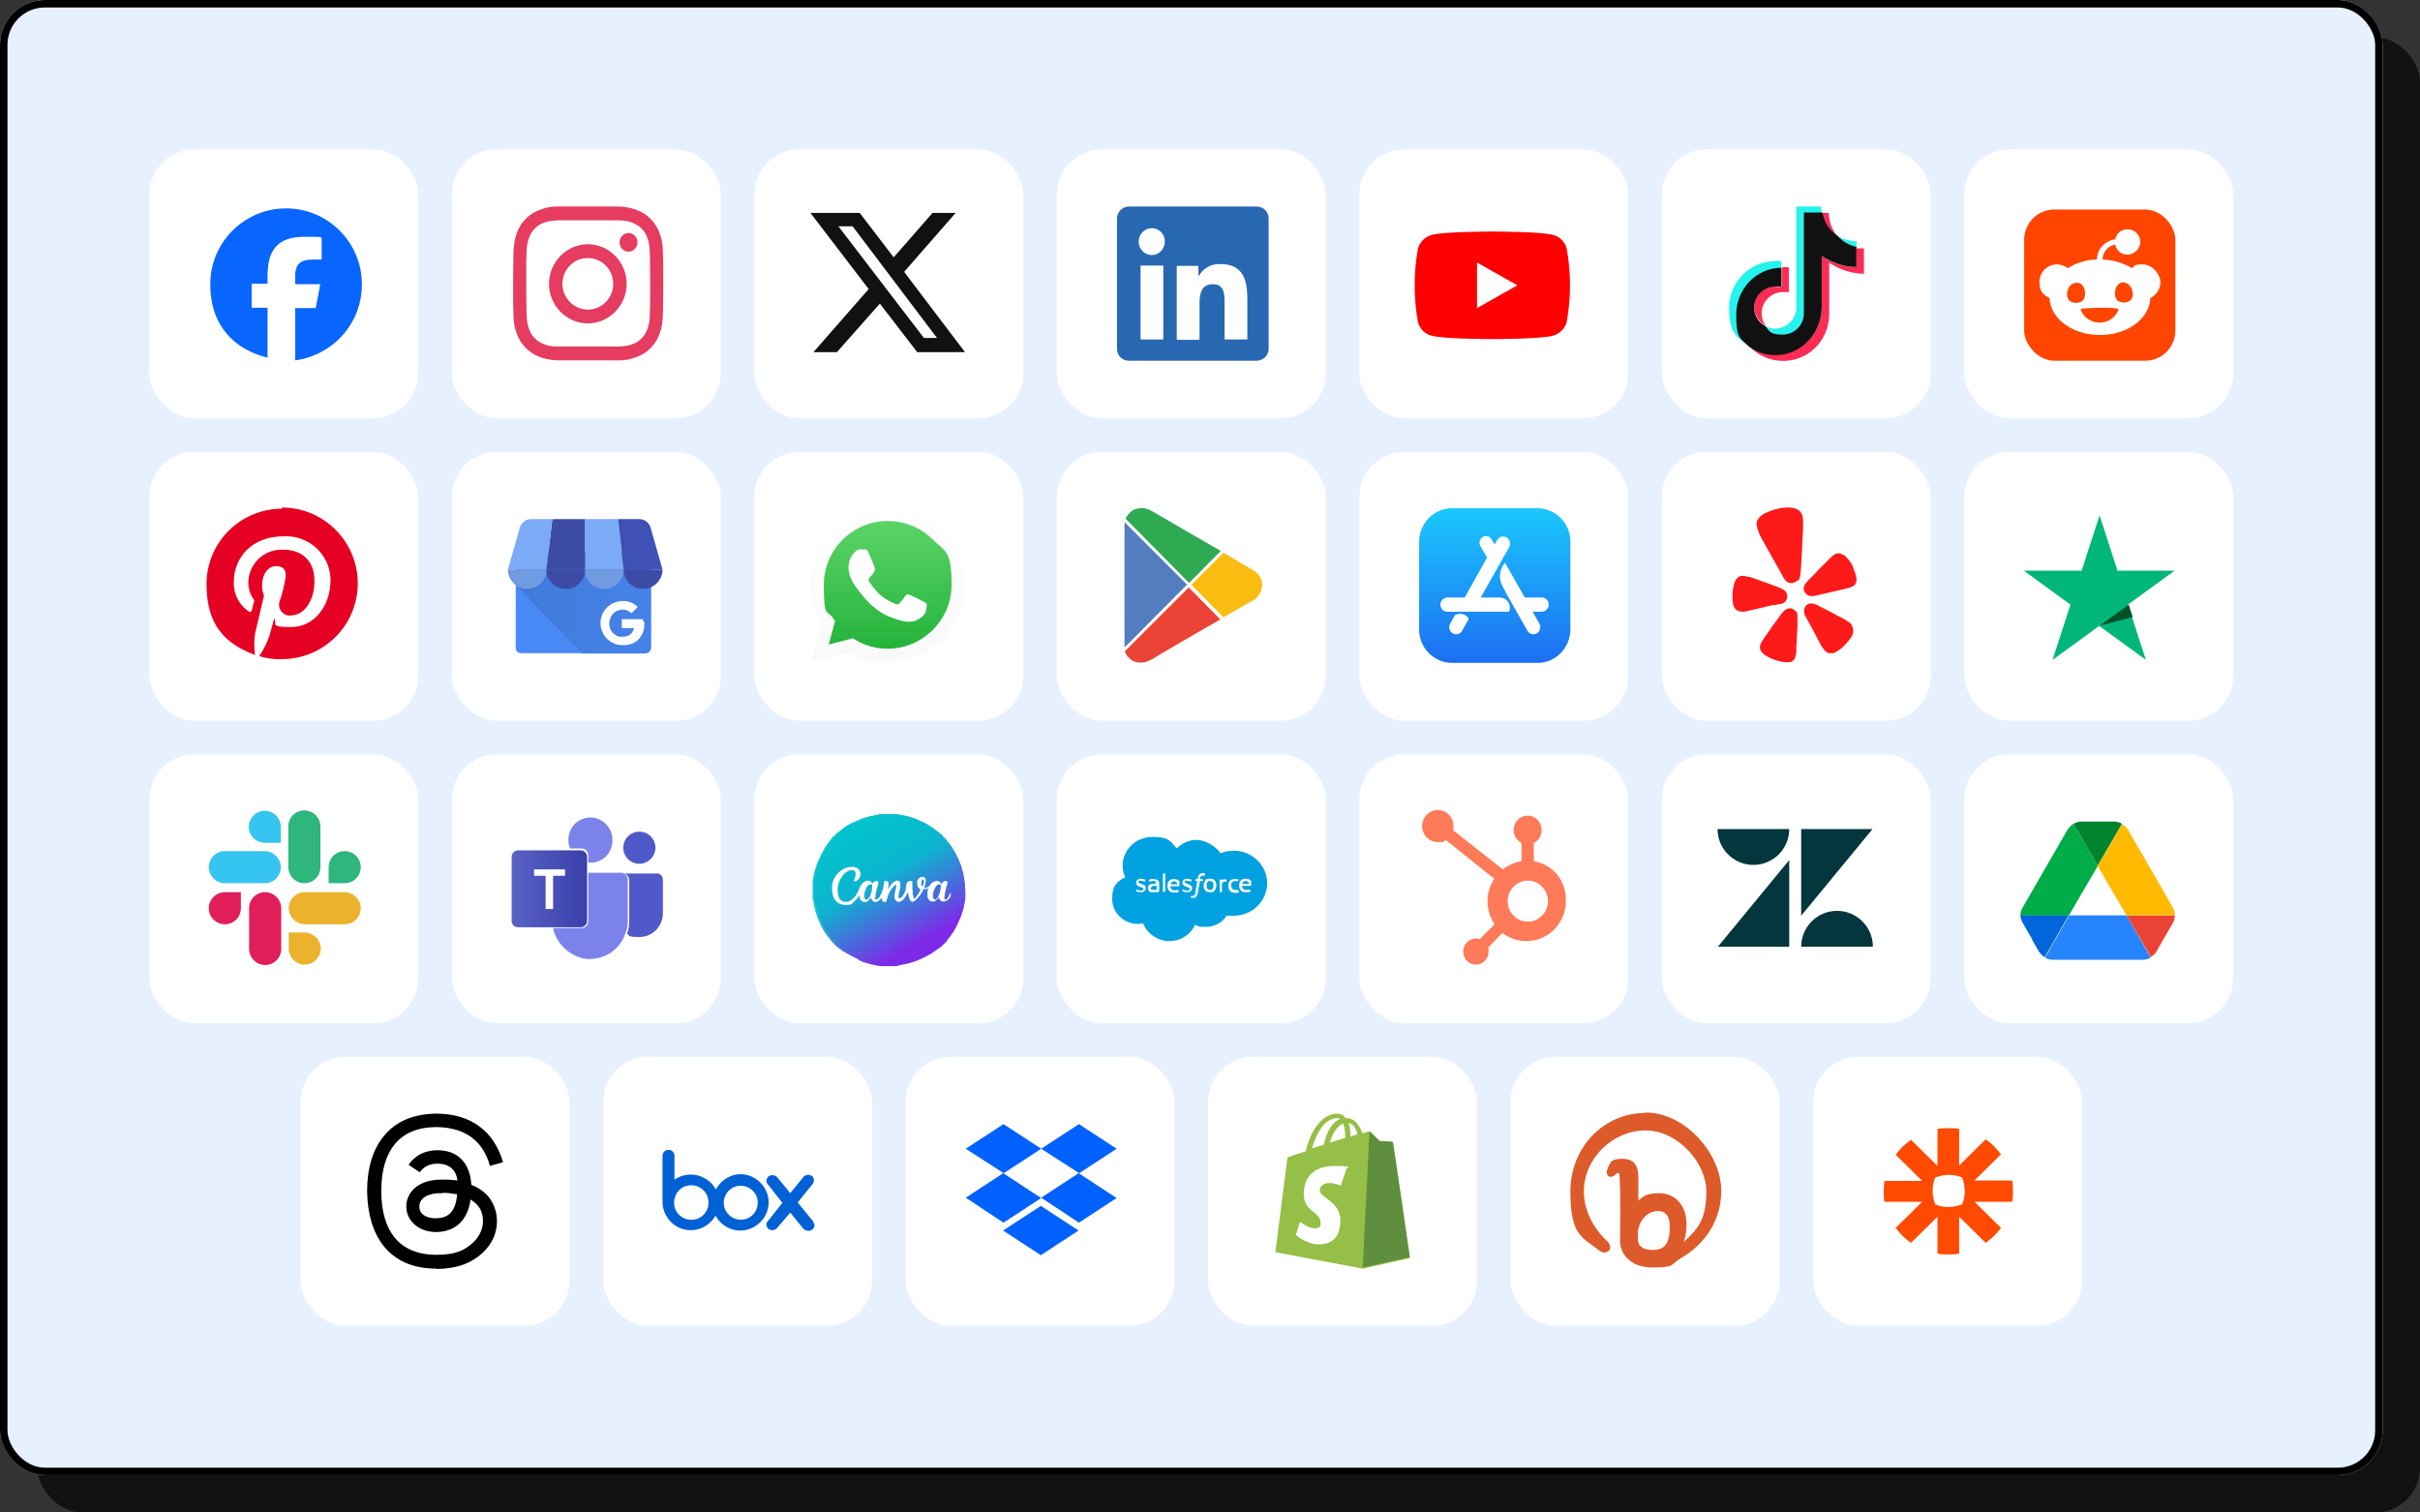 <?xml version="1.0" encoding="UTF-8"?>
<svg id="Layer_2" xmlns="http://www.w3.org/2000/svg" xmlns:xlink="http://www.w3.org/1999/xlink" viewBox="0 0 648 405">
  <rect x="0" y="0" width="648" height="405" fill="#333333" stroke="none"/>
  <defs>
    <style>
      .cls-1 {
        fill: url(#linear-gradient-3);
      }

      .cls-1, .cls-2, .cls-3, .cls-4, .cls-5 {
        fill-rule: evenodd;
      }

      .cls-6 {
        fill: #7babf7;
      }

      .cls-7 {
        fill: #03363d;
      }

      .cls-8 {
        fill: #111;
      }

      .cls-9 {
        fill: #0061d5;
      }

      .cls-10 {
        fill: #7b83eb;
      }

      .cls-2, .cls-11 {
        fill: #fff;
      }

      .cls-3 {
        fill: #709be0;
      }

      .cls-12 {
        fill: none;
        stroke: #000;
        stroke-width: 2px;
      }

      .cls-13 {
        fill: #e53c5f;
      }

      .cls-14 {
        fill: #2eb67d;
      }

      .cls-15 {
        fill: #25f3ed;
      }

      .cls-16 {
        fill: url(#linear-gradient-5);
      }

      .cls-17 {
        fill: url(#linear-gradient-6);
      }

      .cls-18 {
        fill: url(#linear-gradient-4);
      }

      .cls-19 {
        fill: url(#linear-gradient-2);
      }

      .cls-20 {
        fill: #0061ff;
      }

      .cls-4 {
        fill: #dd5a2b;
      }

      .cls-21 {
        fill: #e6f0ff;
      }

      .cls-22 {
        fill: url(#linear-gradient);
      }

      .cls-23 {
        fill: #2867b2;
      }

      .cls-24 {
        fill: #547dbf;
      }

      .cls-25 {
        fill: #36c5f0;
      }

      .cls-26 {
        fill: #0066da;
      }

      .cls-27 {
        fill: #95bf46;
      }

      .cls-28 {
        fill: #2684fc;
      }

      .cls-29 {
        fill: #4989f5;
      }

      .cls-30, .cls-5 {
        fill: #3c4ba6;
      }

      .cls-31 {
        fill: #00832d;
      }

      .cls-32 {
        fill: #fbbc12;
      }

      .cls-33 {
        fill: #00ac47;
      }

      .cls-34 {
        fill: #ff7a59;
      }

      .cls-35 {
        fill: #0866ff;
      }

      .cls-36 {
        fill: #ecb22e;
      }

      .cls-37 {
        fill: #ff4a00;
      }

      .cls-38 {
        fill: #ea4335;
      }

      .cls-39 {
        fill: #3f51b5;
      }

      .cls-40 {
        fill: #00a1e0;
      }

      .cls-41 {
        fill: #fd2c55;
      }

      .cls-42 {
        fill: #5e8e3e;
      }

      .cls-43 {
        fill: #7d2ae7;
      }

      .cls-44 {
        fill: #e01e5a;
      }

      .cls-45 {
        fill: red;
      }

      .cls-46 {
        fill: #ff4500;
      }

      .cls-47 {
        fill: #eb4335;
      }

      .cls-48 {
        fill: #5059c9;
      }

      .cls-49 {
        fill: #30a953;
      }

      .cls-50 {
        fill: #e60023;
      }

      .cls-51 {
        fill: #005128;
      }

      .cls-52 {
        fill: #ffba00;
      }

      .cls-53 {
        fill: #ff1a1a;
      }

      .cls-54 {
        fill: #00b67a;
      }
    </style>
    <linearGradient id="linear-gradient" x1="237.5" y1="-9488.5" x2="237.5" y2="-9448.5" gradientTransform="translate(0 -9311.8) scale(1 -1)" gradientUnits="userSpaceOnUse">
      <stop offset="0" stop-color="#20b038"/>
      <stop offset="1" stop-color="#60d66a"/>
    </linearGradient>
    <linearGradient id="linear-gradient-2" x1="237.7" y1="-9489.2" x2="237.7" y2="-9447.8" gradientTransform="translate(0 -9311.8) scale(1 -1)" gradientUnits="userSpaceOnUse">
      <stop offset="0" stop-color="#f9f9f9"/>
      <stop offset="1" stop-color="#fff"/>
    </linearGradient>
    <linearGradient id="linear-gradient-3" x1="400.2" y1="-9489.1" x2="400.2" y2="-9447.8" gradientTransform="translate(0 -9311.8) scale(1 -1)" gradientUnits="userSpaceOnUse">
      <stop offset="0" stop-color="#1d6ff2"/>
      <stop offset="1" stop-color="#1ac8fc"/>
    </linearGradient>
    <linearGradient id="linear-gradient-4" x1="137.1" y1="-9473.2" x2="197.4" y2="-9473.2" gradientTransform="translate(0 -9311.8) scale(1 -1)" gradientUnits="userSpaceOnUse">
      <stop offset="0" stop-color="#4079d8"/>
      <stop offset="1" stop-color="#4989f5"/>
    </linearGradient>
    <linearGradient id="linear-gradient-5" x1="137" y1="-9549.8" x2="157.2" y2="-9549.8" gradientTransform="translate(0 -9311.8) scale(1 -1)" gradientUnits="userSpaceOnUse">
      <stop offset="0" stop-color="#5a62c4"/>
      <stop offset="1" stop-color="#3940ab"/>
    </linearGradient>
    <linearGradient id="linear-gradient-6" x1="227.8" y1="-9532.7" x2="248.1" y2="-9567.7" gradientTransform="translate(0 -9311.8) scale(1 -1)" gradientUnits="userSpaceOnUse">
      <stop offset="0" stop-color="#00c4cc"/>
      <stop offset=".4" stop-color="#00c4cc" stop-opacity=".9"/>
      <stop offset=".9" stop-color="#7d2ae8"/>
    </linearGradient>
  </defs>
  <g id="Layer_1-2" data-name="Layer_1">
    <g>
      <g id="Layer_1-2">
        <g>
          <rect class="cls-8" x="10" y="10" width="638" height="395" rx="12" ry="12"/>
          <g>
            <rect class="cls-21" width="638" height="395" rx="12" ry="12"/>
            <rect class="cls-12" x="1" y="1" width="636" height="393" rx="11" ry="11"/>
          </g>
          <g>
            <g>
              <rect class="cls-11" x="364" y="40" width="72" height="72" rx="12" ry="12"/>
              <g>
                <path class="cls-45" d="M419.5,66.5c-.5-1.8-1.9-3.2-3.7-3.6-3.2-.9-16.2-.9-16.2-.9,0,0-12.9,0-16.2.9-1.8.5-3.2,1.9-3.7,3.6-.6,3.3-.9,6.6-.9,9.9s.3,6.6.9,9.9c.5,1.8,1.9,3.2,3.7,3.6,3.2.9,16.2.9,16.2.9,0,0,12.9,0,16.2-.9,1.8-.5,3.2-1.9,3.7-3.6.6-3.3.9-6.6.9-9.9s-.3-6.6-.9-9.9h0Z"/>
                <path class="cls-11" d="M395.5,82.5l10.8-6.1-10.8-6.1v12.2Z"/>
              </g>
            </g>
            <g>
              <rect class="cls-11" x="202" y="40" width="72" height="72" rx="12" ry="12"/>
              <path class="cls-8" d="M249.6,57h6.3l-13.8,15.8,16.3,21.5h-12.8l-10-13-11.5,13h-6.3l14.8-16.9-15.6-20.4h13.2l9.1,11.9,10.4-11.9h0ZM247.4,90.5h3.5l-22.6-29.9h-3.8l22.9,29.9h0Z"/>
            </g>
            <g>
              <rect class="cls-11" x="283" y="40" width="72" height="72" rx="12" ry="12"/>
              <g>
                <path class="cls-11" d="M337.4,59.4h-35.6v34.5h35.6v-34.5Z"/>
                <path class="cls-23" d="M336.5,55.3h-34.2c-1.7,0-3.2,1.4-3.2,3.2v34.9c0,1.8,1.4,3.2,3.2,3.2h34.2c1.7,0,3.2-1.4,3.2-3.2v-34.9c0-1.8-1.4-3.2-3.2-3.2ZM311.5,90.9h-6.1v-19.8h6.1s0,19.8,0,19.8ZM311.9,64.7c0,2-1.6,3.6-3.5,3.6s-3.5-1.6-3.5-3.6,1.6-3.6,3.5-3.6,3.5,1.5,3.5,3.5h0ZM334,90.9h-6.1v-9.6c0-2.4,0-5.2-3.1-5.2s-3.6,2.5-3.6,5.1v9.8h-6.1v-19.8h5.8v2.7h.1c1.2-2.1,3.4-3.3,5.7-3.2,6.1,0,7.3,4.1,7.3,9.4v10.9h0Z"/>
              </g>
            </g>
            <g>
              <rect class="cls-11" x="121" y="40" width="72" height="72" rx="12" ry="12"/>
              <g>
                <path class="cls-13" d="M157.5,59h8.2c2,0,3.1.4,3.8.7.9.4,1.6.8,2.3,1.5s1.1,1.4,1.5,2.4c.3.7.6,1.8.7,3.9,0,2.2.1,2.8.1,8.4s0,6.2-.1,8.4c0,2-.4,3.1-.7,3.9-.4,1-.8,1.7-1.5,2.4-.7.7-1.4,1.2-2.3,1.5-.7.3-1.8.6-3.8.7h-16.4c-2,0-3.1-.4-3.8-.7-.9-.4-1.6-.8-2.3-1.5s-1.1-1.4-1.5-2.4c-.3-.7-.6-1.8-.7-3.9,0-2.2-.1-2.8-.1-8.4s0-6.2.1-8.4c0-2,.4-3.1.7-3.9.4-1,.8-1.7,1.5-2.4s1.4-1.2,2.3-1.5c.7-.3,1.8-.6,3.8-.7,2.1,0,2.8,0,8.2,0ZM157.5,55.3h-8.3c-2.2,0-3.6.5-4.9,1-1.3.5-2.5,1.2-3.6,2.4-1.1,1.1-1.8,2.3-2.3,3.7-.5,1.3-.8,2.8-.9,5,0,2.2-.1,2.9-.1,8.5s0,6.3.1,8.5c0,2.2.4,3.7.9,5,.5,1.4,1.2,2.5,2.3,3.7,1.1,1.1,2.3,1.9,3.6,2.4s2.8.9,4.9,1h16.6c2.2,0,3.6-.5,4.9-1,1.3-.5,2.5-1.2,3.6-2.4,1.1-1.1,1.8-2.3,2.3-3.7.5-1.3.8-2.8.9-5,0-2.2.1-2.9.1-8.5s0-6.3-.1-8.5c0-2.2-.4-3.7-.9-5-.5-1.4-1.2-2.5-2.3-3.7-1.1-1.1-2.3-1.9-3.6-2.4s-2.8-.9-4.9-1h-8.3Z"/>
                <path class="cls-13" d="M157.4,65.4c-5.7,0-10.4,4.8-10.4,10.6s4.7,10.6,10.4,10.6,10.4-4.8,10.4-10.6-4.7-10.6-10.4-10.6ZM157.4,82.9c-3.7,0-6.8-3.1-6.8-6.9s3-6.9,6.8-6.9,6.8,3.1,6.8,6.9-3,6.9-6.8,6.9Z"/>
                <path class="cls-13" d="M168.3,67.4c1.3,0,2.4-1.1,2.4-2.5s-1.1-2.5-2.4-2.5-2.4,1.1-2.4,2.5,1.1,2.5,2.4,2.5Z"/>
              </g>
            </g>
            <rect class="cls-11" x="40" y="40" width="72" height="72" rx="12" ry="12"/>
            <g>
              <rect class="cls-11" x="445" y="40" width="72" height="72" rx="12" ry="12"/>
              <g>
                <path class="cls-15" d="M477,71.6v-1.7c-.5,0-1.1-.2-1.6,0-6.8,0-12.4,5.6-12.4,12.5s2,7.9,5.3,10.3h-.1c-2-2.4-3.1-5.4-3.1-8.4,0-6.8,5.3-12.4,12-12.6h0Z"/>
                <path class="cls-15" d="M477.3,89.9c3.1,0,5.6-2.5,5.7-5.6v-27.2h4.8c-.1-.6-.2-1.2-.1-1.8h-6.7v27.2c-.1,3-2.6,5.4-5.6,5.5-.9,0-1.8-.2-2.6-.7,1,1.6,2.7,2.5,4.6,2.6h0ZM497.1,66.3v-1.7c-1.8,0-3.6-.5-5.1-1.5,1.3,1.6,3.1,2.7,5.1,3.2Z"/>
                <path class="cls-41" d="M492,63.2c-1.5-1.7-2.3-3.9-2.3-6.2h-1.9c.5,2.6,2,4.8,4.2,6.2h0ZM475.4,76.5c-3.1,0-5.6,2.6-5.7,5.7,0,2.1,1.2,4,3.1,5-.7-.9-1.1-2.1-1.1-3.3,0-3.1,2.6-5.7,5.7-5.7s1.1,0,1.6.3v-6.9c-.5,0-1.1-.2-1.6,0h-.3v5.2h-1.7v-.3Z"/>
                <path class="cls-41" d="M497.1,66.3v5.2c-3.3,0-6.6-1-9.3-3v13.9c0,6.9-5.5,12.5-12.3,12.5h0c-2.5,0-5-.7-7.1-2.2,4.7,5,12.5,5.3,17.5.6,2.5-2.4,3.9-5.7,3.9-9.1v-13.9c2.7,1.9,6,3,9.3,3v-6.8h-2v-.2Z"/>
                <path class="cls-8" d="M487.8,82.4v-13.9c2.7,1.9,6,3,9.3,3v-5.4c-2-.4-3.8-1.5-5.1-3-2.2-1.4-3.6-3.7-4-6.2h-5v27.2c-.1,3.1-2.6,5.5-5.7,5.5s-3.5-.9-4.6-2.3c-1.8-.9-3-2.8-3-4.9,0-3.1,2.6-5.7,5.7-5.7s1.1,0,1.6.3v-5.3c-6.7,0-12.1,5.7-12.1,12.5s1.2,6.3,3.4,8.6c2.1,1.5,4.6,2.3,7.1,2.3,6.8,0,12.3-5.7,12.4-12.6h0Z"/>
              </g>
            </g>
          </g>
          <g>
            <rect class="cls-11" x="202" y="121" width="72" height="72" rx="12" ry="12"/>
            <g>
              <path class="cls-22" d="M217.7,176.8l2.8-10.3c-1.7-3-2.7-6.4-2.7-9.9,0-10.9,8.9-19.8,19.8-19.8s10.3,2.1,14,5.8,5.8,8.7,5.8,14c0,10.9-8.9,19.8-19.8,19.8s-6.6-.8-9.5-2.4l-10.5,2.8h.1Z"/>
              <path class="cls-19" d="M217,177.5l2.9-10.7c-1.8-3.1-2.7-6.6-2.7-10.3,0-11.3,9.2-20.6,20.6-20.6s10.7,2.1,14.6,6,6,9,6,14.5c0,11.3-9.2,20.6-20.6,20.6s-6.8-.9-9.8-2.5l-10.9,2.9h-.1ZM228.4,170.9l.6.4c2.6,1.6,5.6,2.4,8.7,2.4,9.4,0,17.1-7.7,17.1-17.1s-1.8-8.9-5-12.1c-3.2-3.2-7.5-5-12.1-5-9.4,0-17.1,7.7-17.1,17.1s.9,6.4,2.6,9.1l.4.6-1.7,6.3,6.5-1.7h0Z"/>
              <path class="cls-2" d="M232.6,148c-.4-.9-.8-.9-1.2-.9h-1c-.3,0-.9.1-1.4.6s-1.8,1.8-1.8,4.3,1.8,5,2.1,5.3,3.6,5.7,8.8,7.8c4.3,1.7,5.2,1.4,6.2,1.3.9,0,3-1.2,3.5-2.4.4-1.2.4-2.2.3-2.4-.1-.2-.5-.3-1-.6s-3-1.5-3.5-1.7-.8-.3-1.2.3c-.3.5-1.3,1.7-1.6,2s-.6.4-1.1.1c-.5-.3-2.2-.8-4.1-2.5-1.5-1.4-2.6-3-2.9-3.6-.3-.5,0-.8.2-1s.5-.6.8-.9c.3-.3.3-.5.5-.9.2-.3,0-.6,0-.9-.1-.2-1.1-2.8-1.6-3.8h0Z"/>
            </g>
          </g>
          <g>
            <rect class="cls-11" x="283" y="121" width="72" height="72" rx="12" ry="12"/>
            <g>
              <path class="cls-49" d="M326.8,147.6l-8.4,8.5-17-17.2c.4-.9,1.1-1.8,2-2.3,2.9-1.4,5,.3,5.3.4.2.1,15.6,9.1,18.3,10.6h-.2,0Z"/>
              <path class="cls-47" d="M326.9,165.8c-2.4,1.3-18.2,10.5-18.4,10.7-.2,0-2.4,1.8-5.3.4-.9-.6-1.7-1.5-2-2.5l17.1-17.1,8.5,8.6h0Z"/>
              <path class="cls-32" d="M337.9,156.8c0,1.5-.8,3-2.1,3.8l-8.2,4.7-8.6-8.7,8.6-8.6,8.3,4.9c1.3.9,2.1,2.3,2.1,3.9h0Z"/>
              <path class="cls-24" d="M317.8,156.6l-16.7,16.8v-33.6l16.8,16.8h0Z"/>
            </g>
          </g>
          <g>
            <rect class="cls-11" x="364" y="121" width="72" height="72" rx="12" ry="12"/>
            <path class="cls-1" d="M420.5,145v23.5c0,4.9-3.9,9-8.7,9h-23c-4.8,0-8.8-4-8.8-8.9v-23.5c0-4.9,3.9-9,8.7-9h23c4.8,0,8.8,4,8.8,8.9h0Z"/>
          </g>
          <path class="cls-11" d="M412.9,160h-4.6l-5.3-9.3c-1.5,1.7-1.8,4.2-.7,6.2.2.4.6,1.2,1.1,2.1l5.6,9.9c.5.9,1.6,1.2,2.5.7s1.2-1.7.7-2.6l-1.8-3.2h2.4c1,0,1.9-.8,1.9-1.9s-.8-1.9-1.9-1.9h0Z"/>
          <path class="cls-11" d="M401.7,160h-5.2l7.6-13.5c.5-.9.2-2.1-.7-2.6-.9-.5-2-.2-2.5.7l-.7,1.2-.8-1.4c-.5-.8-1.6-1.1-2.4-.6s-1.1,1.6-.6,2.4l1.8,3.1-6,10.7h-4.6c-1,0-1.9.8-1.9,1.9s.8,1.9,1.9,1.9h16.5c.1-.3.2-.7.2-1.1h0c0-1.5-1.2-2.7-2.7-2.7h.1Z"/>
          <path class="cls-11" d="M390.9,164.4c-.5,0-.9.1-1.3.3l-1.3,2.3c-.5.9-.2,2.1.7,2.6.9.5,2,.2,2.5-.7l1.8-3.2c-.5-.9-1.4-1.4-2.4-1.3h0Z"/>
          <g>
            <rect class="cls-11" x="121" y="121" width="72" height="72" rx="12" ry="12"/>
            <g>
              <path class="cls-29" d="M172.9,148h-33.4c-.8,0-1.4.6-1.4,1.4v24.1c0,.8.6,1.4,1.4,1.4h33.4c.8,0,1.4-.6,1.4-1.4v-24.1c0-.8-.6-1.4-1.4-1.4Z"/>
              <path class="cls-18" d="M172.5,147.8h-32.6c-1,0-1.8,7.8-1.8,8.8l17.8,18.4h16.6c1,0,1.8-.8,1.8-1.8v-23.5c0-1-.8-1.8-1.9-1.8h0Z"/>
              <path class="cls-30" d="M146.4,152.5h10.3v-13.5h-8.8l-1.6,13.5h.1Z"/>
              <path class="cls-6" d="M167,152.5h-10.3v-13.5h8.8l1.5,13.5Z"/>
              <path class="cls-39" d="M174.3,141.6c-.3-1.5-1.6-2.6-3.1-2.6h-5.7l1.5,13.5h10.4l-3.1-10.9h0Z"/>
              <path class="cls-6" d="M139.1,141.6c.3-1.5,1.6-2.6,3.1-2.6h5.7l-1.6,13.5h-10.3l3.1-10.9Z"/>
              <path class="cls-3" d="M146.4,152.5c0,2.8-2.3,5.2-5.2,5.2s-5.2-2.3-5.2-5.2h10.4Z"/>
              <path class="cls-5" d="M156.7,152.5c0,2.8-2.3,5.2-5.2,5.2s-5.2-2.3-5.2-5.2h10.4Z"/>
              <path class="cls-3" d="M167,152.5c0,2.8-2.3,5.2-5.2,5.2s-5.2-2.3-5.2-5.2h10.4Z"/>
              <path class="cls-5" d="M177.4,152.5c0,2.8-2.3,5.2-5.2,5.2s-5.2-2.3-5.2-5.2h10.4Z"/>
              <path class="cls-11" d="M172.2,166.5v-.7h-5.7v2.4h3.3c-.2.7-.6,1.4-1.2,1.8-.4.3-.9.4-1.3.5h-1.4c-.5-.1-.9-.3-1.3-.6-.6-.4-1-1-1.3-1.7v-.2c-.4-1.3,0-2.7.9-3.7.9-.9,2.3-1.3,3.6-.9.5.2.9.4,1.3.8l1.1-1.1.6-.6c-.6-.5-1.2-.9-1.9-1.2-1.3-.5-2.8-.5-4.1,0h-.1c-1.4.5-2.6,1.6-3.3,2.9-.2.5-.4,1-.5,1.5-.6,3.1,1.3,6.1,4.4,6.9,1,.2,2.1.2,3.1,0,.9-.2,1.7-.6,2.4-1.2.7-.7,1.2-1.5,1.5-2.5.2-.8.3-1.6.2-2.5h-.3Z"/>
            </g>
          </g>
          <rect class="cls-11" x="40" y="121" width="72" height="72" rx="12" ry="12"/>
          <g>
            <rect class="cls-11" x="445" y="121" width="72" height="72" rx="12" ry="12"/>
            <path class="cls-53" d="M474.9,162.1l1.9-.4h.2c1.1-.3,1.8-1.4,1.5-2.5h0c0-.3-.2-.5-.3-.7-.2-.3-.5-.5-.8-.7-.4-.2-.7-.4-1.1-.5l-2.1-.8c-1.2-.4-2.4-.9-3.6-1.3-.8-.3-1.4-.5-2-.7h-.3c-.7-.2-1.2-.3-1.6-.3s-.5,0-.8.1-.5.3-.7.5c0,.1-.2.2-.3.3-.2.2-.3.5-.4.8-.4,1.1-.6,2.3-.6,3.5s0,2.5.6,3.4c.2.2.3.5.6.6.4.3.9.3,1.3.4.7,0,1.3-.1,2-.3l6.4-1.5h0ZM496.3,152c-.5-1.1-1.2-2.1-2.1-3s-.2-.2-.4-.3c-.1,0-.2-.2-.4-.2s-.3-.1-.4-.2c-.3-.1-.5-.2-.8-.1-.3,0-.5,0-.8.2-.4.2-.8.5-1.3,1l-.2.2-1.5,1.5c-.9.9-1.8,1.8-2.6,2.7l-1.6,1.6c-.3.3-.5.6-.8.9-.2.3-.3.6-.4.9v.8h0c.3,1.1,1.4,1.8,2.5,1.6h.2l8.3-1.9c.7-.2,1.3-.3,1.9-.6s.8-.5,1-.9.2-.5.2-.8c.1-1.1-.5-2.4-.9-3.4h0ZM481.5,155.5c.6-.7.6-1.9.7-2.8.2-3.1.4-6.1.5-9.2,0-1.2.2-2.3.1-3.5,0-1,0-2.1-.7-2.9-1.1-1.4-3.4-1.3-4.9-1.1-.5,0-1,.2-1.4.3-.5.1-1,.2-1.4.4-1.5.5-3.6,1.4-4,3.1-.2,1,.3,2,.6,2.9.4,1.1,1.1,2.1,1.6,3.1,1.5,2.7,3,5.3,4.5,8,.4.8.9,1.8,1.8,2.2h.2c.4.2.8.2,1.2,0h0c.4-.1.7-.3,1-.6h.1c0-.1,0,.1,0,.1h0ZM480.8,163.7c-.5-.7-1.4-1-2.1-.7,0,0-.2,0-.3.1-.1,0-.3.2-.4.2-.3.3-.6.6-.9.9,0,0-.1.2-.2.3l-1.3,1.8c-.8,1-1.5,2-2.2,3.1-.5.7-.9,1.2-1.2,1.7,0,0-.1.2-.2.3-.4.6-.6,1-.7,1.4,0,.3-.1.5,0,.8,0,.3.1.6.3.8,0,.1.2.2.3.4.2.2.4.4.7.6.9.6,1.9,1.1,3,1.4.9.3,1.8.5,2.7.5h.9c.1,0,.3,0,.4-.1.3,0,.5-.3.7-.5s.3-.4.4-.7c.1-.4.3-.9.3-1.6v-.3c0-.6,0-1.3.1-2.1,0-1.3.1-2.5.2-3.8v-3.8c0-.2-.2-.5-.3-.7h-.2,0ZM495.8,167.2c-.3-.3-.7-.6-1.3-1,0,0-.2-.1-.3-.2-.5-.3-1.1-.6-1.9-1-1.1-.6-2.2-1.2-3.4-1.8l-2-1c-.1,0-.2-.1-.3-.2-.4-.2-.8-.3-1.2-.4h-.7c-.8.1-1.5.8-1.6,1.6v.8c0,.5.3,1,.6,1.5l1.1,2c.6,1.1,1.2,2.2,1.8,3.4.4.7.7,1.3,1,1.9,0,0,.1.2.2.3.4.6.7,1,1,1.3.4.4,1,.6,1.6.5h.4c.3,0,.6-.2.8-.3.8-.5,1.6-1,2.2-1.7.8-.8,1.5-1.6,2.1-2.6,0-.1.1-.3.2-.4,0-.1,0-.3.1-.4v-1.2c0-.3-.2-.5-.4-.7v-.4h0Z"/>
          </g>
          <g>
            <rect class="cls-11" x="40" y="202" width="72" height="72" rx="12" ry="12"/>
            <g>
              <path class="cls-44" d="M64.5,243.2c0,2.4-1.9,4.3-4.3,4.3s-4.3-2-4.3-4.3,1.9-4.3,4.3-4.3h4.3v4.3Z"/>
              <path class="cls-44" d="M66.7,243.2c0-2.4,1.9-4.3,4.3-4.3s4.3,2,4.3,4.3v10.9c0,2.4-1.9,4.3-4.3,4.3s-4.3-2-4.3-4.3v-10.9Z"/>
              <path class="cls-25" d="M70.9,225.7c-2.3,0-4.3-2-4.3-4.3s1.9-4.3,4.3-4.3,4.3,2,4.3,4.3v4.3h-4.3Z"/>
              <path class="cls-25" d="M70.9,227.9c2.3,0,4.3,2,4.3,4.3s-1.9,4.3-4.3,4.3h-10.7c-2.3,0-4.3-2-4.3-4.3s1.9-4.3,4.3-4.3h10.7Z"/>
              <path class="cls-14" d="M88,232.2c0-2.4,1.9-4.3,4.3-4.3s4.3,2,4.3,4.3-1.9,4.3-4.3,4.3h-4.3v-4.3Z"/>
              <path class="cls-14" d="M85.8,232.2c0,2.4-1.9,4.3-4.3,4.3s-4.3-2-4.3-4.3v-10.9c0-2.4,1.9-4.3,4.3-4.3s4.3,2,4.3,4.3v10.9Z"/>
              <path class="cls-36" d="M81.6,249.7c2.3,0,4.3,2,4.3,4.3s-1.9,4.3-4.3,4.3-4.3-2-4.3-4.3v-4.3h4.3Z"/>
              <path class="cls-36" d="M81.6,247.5c-2.3,0-4.3-2-4.3-4.3s1.9-4.3,4.3-4.3h10.7c2.3,0,4.3,2,4.3,4.3s-1.9,4.3-4.3,4.3h-10.7Z"/>
            </g>
          </g>
          <g>
            <rect class="cls-11" x="121" y="202" width="72" height="72" rx="12" ry="12"/>
            <g>
              <path class="cls-48" d="M177.5,235.6v8.9c0,3.6-2.8,6.4-6.3,6.4s-2.4-.4-3.3-.9c.4-1.1.6-2.1.6-3.2v-11c0-.9-.6-1.7-1.3-1.9h8.5c1.1-.2,1.8.8,1.8,1.7h0Z"/>
              <path class="cls-48" d="M171.2,231.3c2.3,0,4.3-1.9,4.3-4.3s-1.9-4.3-4.3-4.3-4.3,1.9-4.3,4.3,1.9,4.3,4.3,4.3Z"/>
              <path class="cls-10" d="M168.1,235.6v11c0,1.1-.2,2.3-.6,3.2-1.3,4.2-5.2,7-9.6,7s-8.9-3.6-9.8-8.3h7.6c1.1,0,1.8-.9,1.8-1.9v-12.9h8.9c.9,0,1.7.9,1.7,1.9h0Z"/>
              <path class="cls-10" d="M164,225c0,3.4-2.6,6-5.9,6h-.6v-1.9c0-1.1-.7-1.9-1.8-1.9h-3.1c-.2-.6-.4-1.3-.4-2.3,0-3.4,2.6-6,5.9-6s5.9,2.8,5.9,6h0Z"/>
              <path class="cls-16" d="M155.5,227.7h-16.8c-.9,0-1.7.8-1.7,1.7v17.2c0,.9.7,1.7,1.7,1.7h16.8c.9,0,1.7-.8,1.7-1.7v-17.2c0-.9-.7-1.7-1.7-1.7ZM151.2,234.5h-3.1v8.9h-2v-8.9h-3.1v-1.7h8.3v1.7h0Z"/>
            </g>
          </g>
          <g>
            <rect class="cls-11" x="202" y="202" width="72" height="72" rx="12" ry="12"/>
            <g>
              <path class="cls-43" d="M238.2,258.5c11.2,0,20.2-9.1,20.2-20.2s-9.1-20.2-20.2-20.2-20.2,9.1-20.2,20.2,9.1,20.2,20.2,20.2Z"/>
              <path class="cls-17" d="M258.5,238.2v2c0,.3,0,.7-.1,1,0,.3-.1.6-.2,1,0,.3-.1.6-.2,1,0,.3-.2.6-.3,1l-.3,1-.4.9c-.1.3-.3.6-.4.9s-.3.6-.4.9l-.5.9c-.2.3-.3.6-.5.9-.2.3-.4.5-.6.8l-.6.8c-.2.3-.4.5-.6.8-.2.3-.4.5-.7.7l-.7.7-.8.6-.8.5-.8.6c-.3.2-.6.4-.9.5l-.9.5-.9.4-.9.4-.9.4-1,.3-1,.3-1,.2-1,.2c-.3.1-.7.2-1,.3h-4c-.3,0-.7,0-1-.1l-1-.2-1-.2-1-.3-1-.3-.9-.4-.9-.6-.9-.4-.9-.5c-.3-.2-.6-.3-.9-.5l-.9-.5-.8-.6-.8-.6c-.2-.2-.5-.4-.7-.7l-.7-.7c-.2-.2-.4-.5-.6-.8l-.5-.6c-.2-.3-.4-.5-.6-.8s-.4-.6-.5-.8l-.5-.9c-.2-.3-.3-.6-.4-.9-.1-.3-.3-.6-.4-.9l-.4-.9-.3-1c-.1-.3-.2-.6-.3-1,0-.3-.2-.6-.2-1s-.1-.6-.2-1c0-.3-.1-.7-.2-1v-4c0-.3,0-.7.1-1,0-.3.1-.6.2-1,0-.3.1-.6.2-1,0-.3.2-.6.3-1l.3-1,.4-.9c.1-.3.3-.6.4-.9.1-.3.3-.6.4-.9l.5-.9c.2-.3.3-.6.5-.9.2-.3.4-.6.6-.9l.6-.8c.2-.3.4-.5.6-.8.2-.3.4-.5.7-.7l.7-.7.8-.6.6-.5.8-.6c.3-.2.6-.4.8-.5l.9-.5,1-.4.9-.4.9-.4,1-.3,1-.3,1-.2,1-.2c.3,0,.6-.2,1-.2h4c.3,0,.7,0,1,.1l1,.2,1,.2,1,.3,1,.3.9.4.9.4.9.4.9.5c.3.2.6.3.8.5l.9.6.8.6.8.6c.2.2.5.4.7.7l.7.7c.2.2.4.5.6.8l.5.6c.2.3.4.5.6.8.2.3.4.6.5.9l.5.9c.2.3.3.6.4.9.1.3.3.6.4.9l.4.9.3,1c.1.3.2.6.3,1,0,.3.2.6.2,1s.1.6.2,1c.1.3.2.7.3,1v2h.2,0Z"/>
              <path class="cls-11" d="M250.4,240.9c-.4,0-.6-.5-.6-1.1,0-1.1.8-3,1.6-3s.5.4.5.9c-.1,1.2-.8,3.2-1.5,3.2h0ZM247,237.5c-.2-.3-.4-.7-.3-1.1,0-.5.2-.9.4-.9s.3.2.3.5c0,.5-.2,1-.4,1.5h.1-.1ZM232,240.9c-.4,0-.6-.4-.6-1.1,0-1.1.8-3,1.6-3s.5.4.5.9c0,1.2-.7,3.2-1.5,3.2h0ZM254.4,239.4h-.1c-.3.9-.8,1.5-1.1,1.5s-.3-.2-.3-.6c.1-1.3.4-2.5.8-3.7v-.3c0-.2-.1-.4-.5-.4s-.5.1-.7.3-.4.4-.5.6c0-.3-.2-.5-.4-.7s-.5-.2-.7-.2c-.4,0-.7.2-1.1.3-.3.2-.6.5-.8.8s-.4.5-.7.6-.6.2-.9.2c.3-.6.4-1.2.5-1.9,0-.7-.3-1.1-.9-1.1s-.4,0-.6.2c-.2,0-.3.2-.5.4-.1.2-.2.3-.3.5v.6c0,.3,0,.7.2,1s.4.5.7.7c-.6,1.3-1.4,2.4-1.7,2.4s-.5-2-.5-3.4v-1.1c0-.1,0-.2-.5-.2-.9,0-1.1.7-1.2,1.5,0,.3,0,.6-.1.9-.4,1.3-1.1,2.2-1.6,2.2s-.3-.2-.3-.5c0-.9.5-2,.5-3s-.3-1.2-.9-1.2-1.6.8-2.5,2.4c.3-1.2.4-2.3-.4-2.3s-.4,0-.5.1h-.1v.3c0,1.3-1,4.5-2,4.5s-.3-.2-.3-.5c.1-1.3.4-2.5.8-3.7v-.3c0-.2-.2-.4-.5-.4s-.8.1-1.2.8c0-.3-.2-.5-.4-.7s-.5-.2-.7-.2c-.9,0-2,1-2.4,2.3-.6,1.7-1.9,3.4-3.5,3.4s-2.2-1.2-2.2-3.2c0-2.9,2.1-5.3,3.7-5.3h.5c.1,0,.3.2.4.3.1.1.2.3.2.4v.5c0,.9-.5,1.3-.5,1.6s0,.2.3.2.8-.3,1.1-.7.4-.8.4-1.3c0-1.1-.9-1.9-2.4-1.9-1.5.1-2.8.8-3.8,1.9-1,1.1-1.5,2.5-1.4,4,0,2.7,1.3,4.3,3.6,4.3s1.5-.3,2.2-.8c.6-.5,1.1-1.1,1.5-1.8,0,1.2.6,1.8,1.4,1.8s.7-.1,1-.4c.3-.2.5-.5.7-.8.2.8.6,1.2,1.2,1.2s.7-.2,1-.4.6-.5.7-.8c0,.6.1,1.2.7,1.2s.6,0,.6-.3c.3-1.7,1.1-3.2,2.4-4.3.1,0,.2.1.2.3,0,.6-.5,2-.5,2.8s.4,1.5,1.2,1.5,1.8-1.1,2.4-2.7c.2,1.5.6,2.7,1.2,2.7s2.2-1.6,3-3.4c.5,0,.9,0,1.3-.3-.2.5-.3,1.1-.3,1.6,0,1.6.8,2,1.4,2s.7-.1,1-.4c.3-.2.6-.5.7-.8.1.7.5,1.2,1.2,1.2s1-.3,1.4-.6.6-.9.6-1.4-.2-.2-.2-.2v.2h0Z"/>
            </g>
          </g>
          <g>
            <rect class="cls-11" x="445" y="202" width="72" height="72" rx="12" ry="12"/>
            <g>
              <path class="cls-7" d="M479.1,230.3v23.2h-19.1l19.1-23.2Z"/>
              <path class="cls-7" d="M479.1,222c0,5.3-4.3,9.6-9.6,9.6s-9.6-4.3-9.6-9.6h19.2Z"/>
              <path class="cls-7" d="M482.3,253.5c0-5.3,4.3-9.6,9.6-9.6s9.6,4.3,9.6,9.6h-19.2Z"/>
              <path class="cls-7" d="M482.3,245.2v-23.2h19.1l-19.1,23.2Z"/>
            </g>
          </g>
          <g>
            <rect class="cls-11" x="526" y="121" width="72" height="72" rx="12" ry="12"/>
            <g>
              <path class="cls-54" d="M582.5,152.8h-15.5l-4.8-14.8-4.8,14.8h-15.5l12.5,9.1-4.8,14.8,12.5-9.1,12.5,9.1-4.8-14.8,12.5-9.1h.2,0Z"/>
              <path class="cls-51" d="M571.1,165.3l-1.1-3.4-7.7,5.6,8.8-2.3h0Z"/>
            </g>
          </g>
          <rect class="cls-11" x="526" y="40" width="72" height="72" rx="12" ry="12"/>
          <g>
            <rect class="cls-11" x="364" y="202" width="72" height="72" rx="12" ry="12"/>
            <path class="cls-34" d="M410.7,230.6v-4.9c1.3-.6,2.1-1.9,2.1-3.4h0c0-2.2-1.7-3.9-3.7-3.9h-.1c-2,0-3.7,1.7-3.7,3.8h0c0,1.6.9,2.9,2.1,3.5v4.9c-1.9.3-3.6,1.1-5,2.2l-13.3-10.5c0-.3.1-.7.1-1.1,0-2.4-1.9-4.3-4.2-4.3s-4.2,1.9-4.2,4.3,1.9,4.3,4.2,4.3,1.4-.2,2.1-.6l13,10.4c-1.1,1.7-1.8,3.8-1.8,6s.7,4.4,1.9,6.2l-4,4c-.3,0-.6-.2-1-.2-1.9,0-3.4,1.6-3.4,3.5s1.5,3.5,3.4,3.5,3.4-1.6,3.4-3.5,0-.7-.2-1l3.9-4c1.8,1.4,4,2.2,6.4,2.2,5.9,0,10.6-4.8,10.6-10.8s-3.9-9.9-9-10.7h.4ZM409.1,246.8c-3,0-5.4-2.5-5.4-5.5s2.4-5.5,5.4-5.5,5.4,2.5,5.4,5.5-2.4,5.5-5.4,5.5Z"/>
          </g>
          <g>
            <rect class="cls-11" x="283" y="202" width="72" height="72" rx="12" ry="12"/>
            <g>
              <path class="cls-40" d="M315.2,227.1c1.3-1.3,3.2-2.2,5.2-2.2s5.1,1.5,6.4,3.6c1.1-.5,2.3-.7,3.6-.7,4.9,0,8.9,3.9,8.9,8.7s-4,8.7-8.9,8.7-1.2,0-1.8-.2c-1.1,1.9-3.2,3.2-5.7,3.2s-2-.2-2.9-.6c-1.1,2.6-3.8,4.4-6.9,4.4s-5.9-2-7-4.7c-.5,0-.9.1-1.4.1-3.8,0-6.9-3-6.9-6.7s1.4-4.7,3.5-5.8c-.4-.9-.7-2-.7-3.1,0-4.3,3.6-7.7,8-7.7s4.9,1.2,6.4,3"/>
              <path class="cls-11" d="M304,238.5h0s.2,0,.2.1c.4.2.8.3,1.2.3.9,0,1.4-.4,1.4-1.1s-.6-.9-1.2-1.1h0c-.4-.2-.8-.3-.8-.5s.2-.4.5-.4.8.1,1.1.3h.1s.2-.4.2-.5h0c-.3-.2-.8-.3-1.2-.3h0c-.8,0-1.3.5-1.3,1.1s.6.9,1.2,1.1h0c.4.1.8.3.8.5s-.2.5-.6.5-.6,0-1.1-.3h-.2l-.2.5h0v-.2h-.1ZM316.4,238.5h0s.2,0,.2.1c.4.2.8.3,1.2.3.9,0,1.4-.4,1.4-1.1s-.6-.9-1.2-1.1h0c-.4-.2-.8-.3-.8-.5s.2-.4.5-.4.8.1,1.1.3h.1s.2-.4.2-.5h0c-.3-.2-.8-.3-1.2-.3h0c-.8,0-1.3.5-1.3,1.1s.6.9,1.2,1.1h0c.4.1.8.3.8.5s-.2.5-.6.5-.6,0-1.1-.3h-.2l-.2.5h0v-.2h-.1ZM324.9,237.1c0,.4,0,.7-.2.9s-.4.3-.7.3-.5-.1-.7-.3-.2-.5-.2-.9,0-.7.2-.9.4-.3.7-.3.5.1.7.3.2.5.2.9ZM325.6,236.4c0-.2-.2-.4-.3-.6s-.3-.3-.5-.4c-.2,0-.5-.1-.8-.1s-.5,0-.8.1c-.2,0-.4.2-.5.4s-.2.4-.3.6-.1.5-.1.7,0,.5.1.7c0,.2.2.4.3.6.1.2.3.3.5.4.2,0,.5.1.8.1s.5,0,.8-.1c.2,0,.4-.2.5-.4s.2-.4.3-.6c0-.2.1-.5.1-.7s0-.5-.1-.7ZM331.5,238.3h-.7c-.3,0-.6,0-.8-.3-.2-.2-.3-.5-.3-.9s0-.7.3-.9c.2-.2.4-.3.8-.3s.5,0,.7.1h0c0-.2.1-.3.2-.5h0s-.3,0-.5-.1h-.5c-.3,0-.6,0-.8.1-.2,0-.4.2-.6.4s-.3.4-.3.6-.1.5-.1.7c0,.6.2,1,.5,1.4.3.3.8.5,1.4.5s.7,0,1-.2h0l-.2-.5h-.1ZM332.7,236.7c0-.2,0-.4.2-.5.2-.2.4-.3.7-.3s.5.1.7.3c0,.1.1.3.2.5h-1.8ZM335.1,236.2c0-.2-.2-.4-.3-.5-.2-.2-.3-.3-.5-.3s-.4-.1-.7-.1-.6,0-.8.1c-.2.1-.4.2-.6.4s-.3.4-.3.6-.1.5-.1.7,0,.5.1.7.2.4.3.6c.2.2.4.3.6.4.2,0,.5.1.9.1.7,0,1.1-.1,1.2-.2h0c0-.1-.2-.5-.2-.5h0c-.2,0-.4.1-1,.1s-.6-.1-.8-.3c-.2-.2-.3-.4-.3-.8h2.4v-1M313.5,236.8c0-.2,0-.4.2-.5.2-.2.4-.3.7-.3s.5.1.7.3c0,.1.1.3.2.5h-1.8ZM315.9,236.3c0-.2-.2-.4-.3-.5-.2-.2-.3-.3-.5-.3s-.4-.1-.7-.1-.6,0-.8.1c-.2.1-.4.2-.6.4s-.3.4-.3.6-.1.5-.1.7,0,.5.1.7.2.4.3.6c.2.2.4.3.6.4.2,0,.5.1.9.1.7,0,1.1-.1,1.2-.2h0c0-.1-.2-.5-.2-.5h0c-.2,0-.4.1-1,.1s-.6-.1-.8-.3c-.2-.2-.3-.4-.3-.8h2.4v-1M308.3,238.3s-.1,0-.1-.1v-.3c0-.2,0-.3.2-.5,0,0,.2-.2.7-.2h.6v1.1h-.6c-.5,0-.7-.1-.7-.1M309.3,236.7h-1c-.2,0-.4.1-.5.2-.1,0-.3.2-.3.4s-.1.3-.1.5,0,.4.1.5c0,.1.2.3.3.4s.3.2.5.2h1.3c.2,0,.5,0,.6-.1h.2v-2.1c0-.5-.1-.8-.4-1-.2-.2-.6-.3-1.1-.3h-.6s-.5,0-.7.3h0l.2.4h0c.5-.2,1-.2,1-.2.3,0,.5,0,.6.1.1,0,.2.2.2.5h-.4M328.6,235.5h-1c-.2,0-.3.2-.4.3v-.3h-.6v3.4h.6v-2.3c0-.1.1-.3.2-.3,0,0,.2-.1.3-.2h.6c0-.1.2-.4.2-.5"/>
              <path class="cls-11" d="M322.7,233.8h-.5c-.4,0-.8.1-1,.3s-.4.6-.5,1.1v.2h-.6v.5h.5l-.5,2.9c0,.2,0,.4-.1.6,0,.1-.1.3-.2.3,0,0-.1.1-.2.2h-.6s-.2.4-.2.5h1.1c.2,0,.3-.2.4-.3s.2-.3.3-.5c0-.2.2-.5.2-.8l.5-2.9h.8v-.5h-.8s0-.3.1-.5c0-.1.1-.2.2-.3,0,0,.1,0,.2-.1h.7l.2-.5h0M312,238.8h-.6v-4.9h.6v4.9Z"/>
            </g>
          </g>
          <g>
            <rect class="cls-11" x="526" y="202" width="72" height="72" rx="12" ry="12"/>
            <g>
              <path class="cls-26" d="M544.1,251.6l1.8,3.1c.4.6.9,1.2,1.6,1.6l6.5-11.3h-13c0,.7.2,1.4.6,2.1l2.6,4.5h0Z"/>
              <path class="cls-33" d="M561.7,231.8l-6.5-11.2c-.6.4-1.2.9-1.6,1.6l-12,20.8c-.4.6-.6,1.3-.6,2.1h13l7.7-13.2h0Z"/>
              <path class="cls-31" d="M561.7,231.8l6.5-11.2c-.6-.4-1.3-.6-2.1-.6h-8.8c-.7,0-1.4.2-2.1.6l6.5,11.2h0Z"/>
              <path class="cls-28" d="M569.4,245.1h-15.3l-6.5,11.3c.6.4,1.3.6,2.1.6h24.1c.7,0,1.4-.2,2.1-.6l-6.5-11.3h0Z"/>
              <path class="cls-38" d="M575.9,256.3c.6-.4,1.2-.9,1.6-1.6l.7-1.3,3.6-6.2c.4-.6.5-1.3.6-2.1h-13l6.5,11.1h0Z"/>
              <path class="cls-52" d="M575.8,232.5l-6-10.3c-.4-.6-.9-1.2-1.6-1.5l-6.5,11.2,7.7,13.2h13c0-.7-.2-1.4-.6-2.1l-6-10.5h0Z"/>
            </g>
          </g>
          <g id="VB-24px_expanded">
            <g id="ic_reddit">
              <g>
                <rect class="cls-46" x="542" y="56.1" width="40.5" height="40.5" rx="8.1" ry="8.1"/>
                <path class="cls-11" d="M566.4,65.6c.3,1.5,1.7,2.6,3.3,2.6s3.4-1.5,3.4-3.4-1.5-3.4-3.4-3.4-3,1.2-3.3,2.7c-2.7.3-4.9,2.6-4.9,5.4h0c-3,0-5.7,1-7.8,2.3-.8-.6-1.8-1-2.9-1-2.6,0-4.7,2.1-4.7,4.7s1.1,3.5,2.7,4.3c.2,5.5,6.1,9.9,13.5,9.9s13.3-4.4,13.5-9.9c1.6-.8,2.7-2.4,2.7-4.3s-2.1-4.7-4.7-4.7-2.1.4-2.9,1c-2.2-1.3-4.9-2.2-7.9-2.3h0c0-2,1.5-3.7,3.4-4h0ZM553.5,78.7c0-1.7,1.2-3,2.6-3s2.3,1.4,2.2,3.1c0,1.7-1.1,2.3-2.4,2.3s-2.5-.7-2.4-2.4h0ZM568.5,75.6c1.3,0,2.5,1.3,2.6,3s-1.1,2.4-2.4,2.4-2.3-.6-2.4-2.3c0-1.7.9-3.1,2.2-3.1h0ZM566.9,82.6c.2,0,.4.3.3.5-.8,1.9-2.7,3.3-5,3.3s-4.2-1.4-5-3.3c0-.2,0-.5.3-.5,1.5,0,3-.2,4.7-.2s3.2,0,4.7.2h0Z"/>
              </g>
            </g>
          </g>
          <g>
            <g>
              <rect class="cls-11" x="404.5" y="283" width="72" height="72" rx="12" ry="12"/>
              <path class="cls-4" d="M440.7,298c-11.2,0-20.2,9.1-20.2,21.1s3.3,12.2,7.8,15.8c.9.7,1.9.6,2.5,0s.5-1.7-.5-2.6c-3.6-3.3-6.2-8.3-6.2-13.2,0-8.9,7.7-16.4,16.5-16.4s16.3,8.8,16.3,16.3-2.2,10.1-6.1,13.6c0,0,.8-1.7.8-4.8,0-5.4-3.4-8.3-7.2-8.3s-4.5,1-5.7,2v-6.3c0-2.7-.9-4.9-4.2-4.9s-3.3.9-4.1,2.8c-.3.7-.2,1.6.4,1.9.5.3,1.4,0,1.8-.5.3-.4.4-.4.7-.4s.4.7.4,1.1.3,5,.1,17.1c0,3.3,2.6,7.1,8.7,7.1s4.6-.7,7.6-2.5c4.5-2.6,10.8-8.3,10.8-18.1s-9.6-20.9-20.3-20.9h.1ZM442.6,334.7c-2.3,0-3.9-.7-4-2.7v-2.1c.2-3,2.3-5.1,4.3-5.5,2.5-.5,4.2.6,4.2,4s-.6,6.3-4.4,6.3h-.1Z"/>
            </g>
            <g>
              <rect class="cls-11" x="323.5" y="283" width="72" height="72" rx="12" ry="12"/>
              <g>
                <path class="cls-27" d="M373,306.1c0-.2-.2-.3-.4-.3s-3.3-.2-3.3-.2l-2.4-2.4c-.2-.2-.7-.2-.9-.1,0,0-.5.2-1.2.4-.7-2.1-2-4.1-4.3-4.1h-.2c-.6-.9-1.4-1.2-2.1-1.2-5.3,0-7.8,6.7-8.6,10.1-2,.6-3.5,1.1-3.7,1.2-1.1.4-1.2.4-1.3,1.5-.1.8-3.1,24.3-3.1,24.3l23.4,4.4,12.6-2.8s-4.4-30.4-4.5-30.6v-.2h0ZM363.6,303.7l-2,.6v-.4c0-1.3-.2-2.4-.5-3.2,1.2.2,2,1.5,2.4,3h.1ZM359.7,300.9c.3.8.5,2,.5,3.6v.2c-1.3.4-2.7.8-4.1,1.3.8-3.1,2.3-4.6,3.5-5.1h.1ZM358.1,299.4c.2,0,.5,0,.7.2-1.7.8-3.5,2.8-4.3,6.9l-3.2,1c.9-3.1,3-8.1,6.8-8.1h0Z"/>
                <path class="cls-42" d="M372.7,305.7c-.1,0-3.3-.2-3.3-.2l-2.4-2.4s-.2-.1-.3-.2l-1.8,36.5,12.6-2.8s-4.4-30.4-4.5-30.6c0-.2-.2-.3-.4-.3"/>
                <path class="cls-11" d="M360.6,312.8l-1.6,4.7s-1.4-.7-3-.7c-2.5,0-2.6,1.6-2.6,1.9,0,2.1,5.5,3,5.5,8s-2.5,6.5-5.8,6.5-6.1-2.5-6.1-2.5l1.1-3.6s2.1,1.8,3.9,1.8,1.6-.9,1.6-1.6c0-2.8-4.5-2.9-4.5-7.5s2.7-7.6,8.3-7.6,3.2.6,3.2.6"/>
              </g>
            </g>
            <g>
              <rect class="cls-11" x="242.5" y="283" width="72" height="72" rx="12" ry="12"/>
              <path class="cls-20" d="M278.8,307.6l-10.1,6.6,10.1,6.6-10.1,6.6-10.1-6.7,10.1-6.6-10.1-6.5,10.1-6.6,10.1,6.6ZM268.6,329.5l10.1-6.6,10.1,6.6-10.1,6.6-10.1-6.6ZM278.8,320.7l10.1-6.6-10.1-6.5,10.1-6.6,10.1,6.6-10.1,6.6,10.1,6.6-10.1,6.6-10.1-6.7h0Z"/>
            </g>
            <g>
              <rect class="cls-11" x="161.5" y="283" width="72" height="72" rx="12" ry="12"/>
              <g>
                <path class="cls-9" d="M198.4,314.4c-2.8,0-5.4,1.6-6.7,4.1-2-3.6-6.5-5-10.1-3.2-.4.2-.7.4-1,.6v-6.4c0-.9-.7-1.6-1.6-1.6s-1.6.7-1.6,1.6v12.6c.2,4.2,3.7,7.5,7.9,7.3,2.6-.1,5-1.6,6.3-3.9,2,3.7,6.5,5.1,10.2,3.1s5.1-6.6,3.1-10.2c-1.3-2.4-3.9-4-6.6-4h.1ZM185,326.6c-2.5,0-4.6-2.1-4.5-4.7s2.1-4.6,4.7-4.5c2.5,0,4.6,2.1,4.5,4.7,0,2.5-2,4.5-4.5,4.5h-.2ZM198.4,326.6c-2.5,0-4.6-2-4.6-4.5s2-4.6,4.5-4.6,4.6,2,4.6,4.5h0c0,2.6-2,4.6-4.5,4.6Z"/>
                <path class="cls-9" d="M217.7,327l-4.1-5,4.1-5.1c.4-.7.3-1.6-.3-2-.7-.5-1.7-.4-2.3.3l-3.5,4.3-3.5-4.3c-.6-.6-1.6-.7-2.3-.2-.6.5-.8,1.4-.3,2l4,5.1-4,5c-.5.6-.3,1.5.3,2h0c.7.5,1.7.4,2.3-.3l3.5-4.1,3.5,4.3c.6.6,1.6.8,2.3.3.7-.4.9-1.3.4-2h0"/>
              </g>
            </g>
            <rect class="cls-11" x="80.5" y="283" width="72" height="72" rx="12" ry="12"/>
            <g>
              <rect class="cls-11" x="485.5" y="283" width="72" height="72" rx="12" ry="12"/>
              <path class="cls-37" d="M526.1,318.9c0,1.2-.2,2.5-.7,3.6-1.1.4-2.4.7-3.6.7h0c-1.3,0-2.5-.2-3.6-.7-.4-1.1-.7-2.3-.7-3.6s.2-2.5.7-3.6c1.1-.4,2.4-.7,3.6-.7h0c1.3,0,2.5.2,3.6.7.4,1.1.7,2.3.7,3.6h0ZM538.8,316.1h-10.1l7.1-7c-.6-.8-1.2-1.5-1.9-2.2s-1.4-1.3-2.2-1.8l-7.1,7v-9.8c-.9-.2-1.9-.2-2.9-.2h0c-1,0-1.9,0-2.9.2v9.9l-7.1-7c-.8.6-1.5,1.2-2.2,1.8-.7.7-1.3,1.4-1.9,2.2l7.1,7h-10.1s-.2,1.8-.2,2.8,0,1.9.2,2.8h10.1l-7.1,7c1.1,1.5,2.5,2.9,4.1,4l7.1-7v9.9c.9.2,1.9.2,2.9.2h0c1,0,1.9,0,2.9-.2v-9.9l7.1,7c.8-.6,1.5-1.2,2.2-1.8.7-.7,1.3-1.4,1.9-2.2l-7.1-7h10.1c.2-.9.2-1.9.2-2.8h0c0-1,0-1.9-.2-2.8h0Z"/>
            </g>
            <path d="M116.8,339.7h0c-6.2,0-10.9-2.1-14.1-6.1-2.8-3.5-4.3-8.5-4.4-14.6h0c0-6.2,1.5-11.1,4.4-14.7,3.2-4,7.9-6,14.1-6.1h0c4.7,0,8.7,1.2,11.8,3.6,2.9,2.2,4.9,5.4,6.1,9.4l-3.5,1c-1.9-6.8-6.7-10.3-14.3-10.4-5,0-8.8,1.6-11.3,4.7-2.3,2.9-3.5,7-3.5,12.4s1.2,9.5,3.5,12.4c2.5,3.1,6.3,4.7,11.3,4.7s7.5-1.1,10-3.5c2.8-2.8,2.8-6.2,1.9-8.3-.5-1.2-1.5-2.2-2.8-3-.3,2.3-1.1,4.2-2.2,5.6-1.5,1.9-3.7,2.9-6.4,3.1-2.1.1-4.1-.4-5.6-1.4-1.8-1.2-2.9-3-3-5.1s.7-3.9,2.3-5.3c1.5-1.3,3.7-2.1,6.2-2.2,1.9-.1,3.6,0,5.2.2-.2-1.3-.6-2.3-1.3-3-.9-1-2.3-1.5-4.1-1.5h0c-1.5,0-3.4.4-4.7,2.3l-3-2c1.7-2.5,4.4-3.9,7.7-3.9h0c5.5,0,8.8,3.4,9.1,9.3.2,0,.4.2.6.2,2.6,1.2,4.5,3,5.4,5.3,1.4,3.1,1.5,8.3-2.7,12.4-3.2,3.1-7.1,4.5-12.6,4.6h0ZM118.6,319.5h-1.3c-3.2.2-5.1,1.6-5,3.7,0,2.2,2.5,3.2,4.8,3,2.1-.1,4.9-.9,5.3-6.4-1.2-.2-2.4-.4-3.8-.4h0Z"/>
          </g>
        </g>
      </g>
      <g id="Layer_2-2">
        <g id="VB-24px_expanded-2">
          <g id="ic_facebook">
            <g id="Logo">
              <path id="Initiator" class="cls-35" d="M96.9,76.1c0-11.2-9.1-20.3-20.3-20.3s-20.3,9.1-20.3,20.3,6.5,17.5,15.4,19.7v-13.4h-4.3v-6.3h4.3v-2.6c0-6.9,3-10.1,9.9-10.1s3.5.2,4.5.4v5.7h-2.4c-3.2,0-4.7,1.2-4.7,4.5v2.2h6.7l-1.2,6.3h-5.5v14c10.2-1.4,17.9-9.9,17.9-20.3h0Z"/>
              <path id="F" class="cls-11" d="M84.5,82.4l1.2-6.3h-6.7v-2.2c0-3.2,1.2-4.5,4.7-4.5h2.4v-5.5c-.8-.2-3-.4-4.5-.4-6.7,0-9.9,3.2-9.9,10.1v2.4h-4.3v6.3h4.3v13.4c1.6.4,3.2.6,4.9.6s1.6,0,2.4-.2v-14h5.5v.2h0Z"/>
            </g>
          </g>
        </g>
      </g>
      <g id="Layer_2-3">
        <g id="VB-24px_expanded-3">
          <g id="ic_pinterest">
            <path class="cls-50" d="M75.6,136.2c-11.2,0-20.3,9-20.3,20.2s5.1,16,13,19c-.3-1.9-.3-3.9,0-5.8.4-1.6,2.4-10.1,2.4-10.1-.4-.9-.6-1.9-.5-3,0-2.8,1.6-4.9,3.7-4.9s2.6,1.1,2.6,2.5v.4c-.4,2.3-.9,4.6-1.7,6.7-.4,1.6.6,3.2,2.2,3.6h.8c3.6,0,6.4-3.8,6.4-9.3s-3.5-8.2-8-8.3h-.5c-4.8-.2-8.9,3.5-9.2,8.4v.4c0,1.7.5,3.3,1.5,4.6,0,.2.2.4,0,.6-.2.6-.5,2-.6,2.3s-.3.5-.7.3c-2.6-1.7-4.2-4.7-4.1-7.9,0-6.4,4.6-12.3,13.4-12.3,6.6-.3,12.2,4.7,12.5,11.3v.4c0,7-4.4,12.6-10.5,12.6s-3.6-.8-4.6-2.3c0,0-1,3.9-1.3,4.8-.7,1.9-1.6,3.7-2.7,5.3,2,.6,4,.9,6.1.8,11.2,0,20.3-9.1,20.3-20.3s-9.1-20.3-20.3-20.3v.3Z"/>
          </g>
        </g>
      </g>
    </g>
  </g>
</svg>